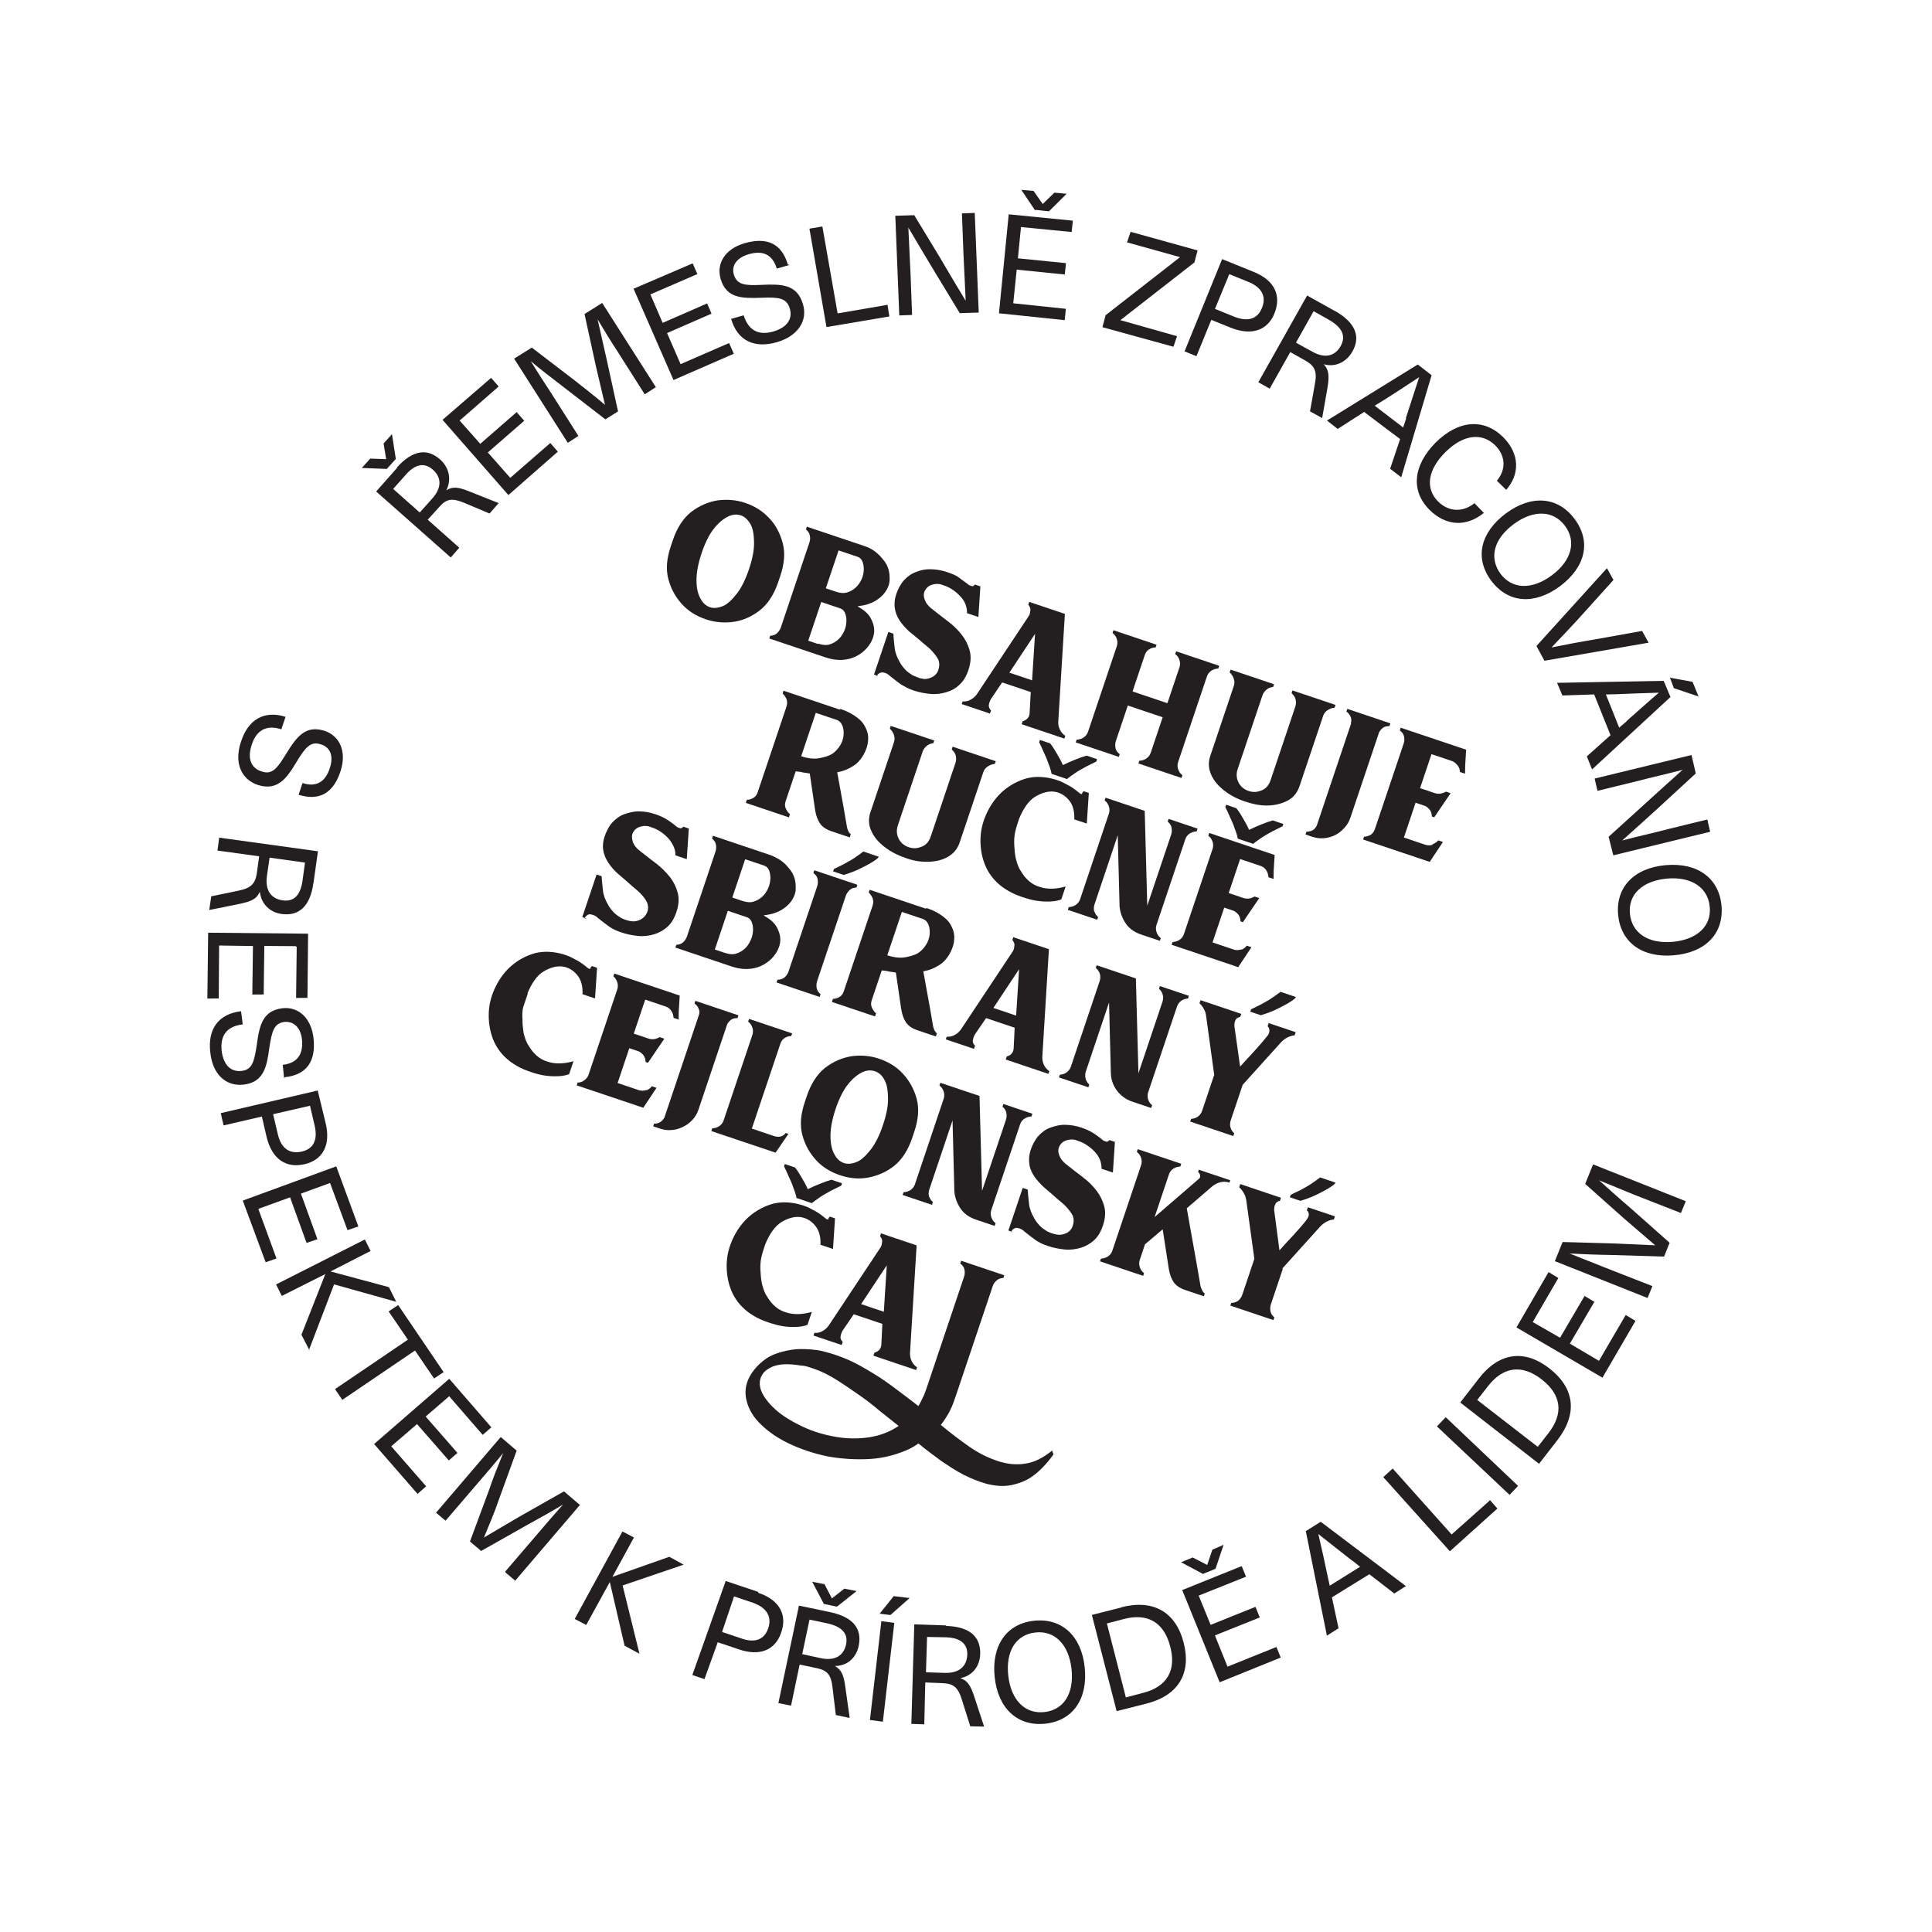<svg width="260" height="260" viewBox="0 0 260 260" fill="none" xmlns="http://www.w3.org/2000/svg">
<g clip-path="url(#clip0_2151_3407)">
<path d="M52.053 63.11L48.694 62.976L49.822 61.716L51.967 61.793L51.62 59.685L52.748 58.425L53.269 61.762L52.053 63.11ZM53.407 62.921C55.575 60.489 57.562 60.337 59.229 61.835C60.493 62.962 60.771 64.578 60.065 65.98C60.945 65.456 61.631 65.511 63.282 66.184L67.112 67.706L65.879 69.106L62.435 67.655C60.889 67.018 60.098 67.103 59.146 68.189L57.56 69.939L61.808 73.709L60.662 75.022L50.622 66.142L53.46 62.939L53.407 62.921ZM56.472 68.987L58.164 67.097C59.574 65.522 59.33 64.152 58.242 63.2C57.066 62.161 55.782 62.49 54.513 63.996L52.909 65.798L56.525 69.005L56.472 68.987Z" fill="#231F20"/>
<path d="M61.825 56.56L64.632 59.728L69.528 55.462L70.546 56.624L65.649 60.89L68.667 64.306L74.057 59.619L75.074 60.781L68.416 66.622L59.556 56.499L66.091 50.851L67.109 52.013L61.877 56.577L61.825 56.56Z" fill="#231F20"/>
<path d="M86.765 53.061L83.119 47.327C82.19 45.902 81.279 44.425 80.42 42.965C80.821 44.739 81.222 46.513 81.623 48.288L83.173 55.367L81.466 56.432L75.69 51.971C74.25 50.843 72.793 49.768 71.424 48.605C72.335 50.082 73.264 51.507 74.193 52.932L77.839 58.666L76.413 59.592L69.191 48.264L71.568 46.78L77.168 51.064C78.608 52.192 80.048 53.32 81.417 54.483C81.016 52.709 80.562 50.917 80.162 49.143L78.663 42.257L81.04 40.773L88.262 52.101L86.835 53.026L86.765 53.061Z" fill="#231F20"/>
<path d="M87.496 39.548L89.176 43.45L95.159 40.837L95.754 42.208L89.771 44.821L91.591 49.005L98.12 46.166L98.75 47.607L90.637 51.143L85.264 38.856L93.219 35.442L93.849 36.883L87.531 39.618L87.478 39.6L87.496 39.548Z" fill="#231F20"/>
<path d="M106.23 35.661L104.541 36.147C103.947 34.249 102.682 33.648 100.729 34.221C99.163 34.689 98.405 35.722 98.754 36.952C99.173 38.323 100.246 38.449 102.514 38.334C105.134 38.22 107.244 38.227 108.048 40.898C108.747 43.182 107.353 45.231 104.556 46.047C101.565 46.914 99.264 45.906 98.39 42.919L100.079 42.433C100.726 44.524 102.149 45.178 104.102 44.606C105.931 44.05 106.725 42.912 106.271 41.471C105.816 40.03 104.656 39.991 102.458 40.072C99.785 40.168 97.745 40.126 96.977 37.526C96.383 35.453 97.565 33.508 100.169 32.744C103.231 31.842 105.198 32.796 106.019 35.59L106.23 35.661Z" fill="#231F20"/>
<path d="M119.442 41.04L119.685 42.586L111.224 44.015L108.93 30.772L110.671 30.48L112.723 42.177L119.512 41.006L119.46 40.988L119.442 41.04Z" fill="#231F20"/>
<path d="M129.163 42.144L125.728 36.48C124.519 34.493 123.362 32.523 122.241 30.623C122.342 32.765 122.443 34.907 122.544 37.049L122.745 42.386L121.021 42.45L120.486 29.038L123.035 28.959L126.47 34.622C127.627 36.592 128.784 38.562 129.958 40.479C129.857 38.337 129.755 36.195 129.654 34.053L129.454 28.716L131.177 28.652L131.713 42.064L129.163 42.144Z" fill="#231F20"/>
<path d="M137.398 30.568L136.985 34.762L143.455 35.415L143.293 36.942L136.824 36.288L136.358 40.816L143.442 41.559L143.281 43.085L134.438 42.161L135.749 28.842L144.38 29.696L144.219 31.223L137.345 30.55L137.398 30.568ZM139.319 28.345L137.443 25.548L139.096 25.694L140.323 27.453L141.891 25.931L143.544 26.077L141.165 28.439L139.354 28.24L139.319 28.345Z" fill="#231F20"/>
<path d="M150.737 43.075L158.399 45.242L157.921 46.662C157.974 46.68 148.361 44.033 148.361 44.033L148.786 42.419L158.807 34.606L151.672 32.617L152.15 31.196C152.097 31.179 161.165 33.701 161.165 33.701L160.74 35.315L150.719 43.128L150.737 43.075Z" fill="#231F20"/>
<path d="M168.702 36.587C171.601 37.738 172.423 39.829 171.54 42.108C170.656 44.387 168.544 45.258 165.645 44.108L163.01 43.046L161.013 47.936L159.414 47.282L164.468 34.871L168.755 36.605L168.702 36.587ZM163.558 41.59L166.088 42.617C168.003 43.378 169.287 42.873 169.835 41.418C170.436 39.981 169.876 38.68 167.961 37.919L165.431 36.892L163.505 41.573L163.558 41.59Z" fill="#231F20"/>
<path d="M179.664 41.854C182.474 43.443 183.121 45.359 181.992 47.321C181.145 48.793 179.631 49.455 178.138 49.011C178.822 49.768 178.926 50.506 178.641 52.225L177.93 56.26L176.296 55.359L176.954 51.658C177.274 50.009 176.941 49.253 175.712 48.547L173.639 47.381L170.869 52.304L169.341 51.439L175.905 39.771L179.611 41.837L179.664 41.854ZM174.416 46.12L176.594 47.321C178.42 48.345 179.705 47.84 180.428 46.561C181.187 45.177 180.574 44.034 178.853 43.045L176.78 41.88L174.433 46.067L174.416 46.12Z" fill="#231F20"/>
<path d="M183.611 55.419L180.019 57.724L178.579 56.596L190.798 49.053L192.659 50.498L188.569 64.229L187.077 63.083L188.421 59.086C188.369 59.068 183.646 55.489 183.646 55.489L183.611 55.419ZM189.201 56.245C189.837 54.351 190.368 52.597 190.988 50.756C189.333 51.839 187.818 52.852 186.111 53.917L185.001 54.598L188.829 57.525L189.236 56.315L189.201 56.245Z" fill="#231F20"/>
<path d="M202.72 65.943L201.439 64.693C202.708 63.188 202.624 61.344 201.22 59.935C199.413 58.157 196.898 58.482 194.519 60.843C192.141 63.205 191.766 65.714 193.521 67.475C194.925 68.884 196.824 68.996 198.426 67.72L199.69 69.023C197.347 70.928 194.622 70.832 192.376 68.612C189.831 66.059 190.155 62.654 193.185 59.575C196.269 56.514 199.698 56.262 202.295 58.833C204.576 61.123 204.518 63.913 202.65 65.978L202.72 65.943Z" fill="#231F20"/>
<path d="M209.921 78.904C206.487 81.438 202.936 81.18 200.674 78.136C198.412 75.092 199.21 71.672 202.661 69.085C206.095 66.552 209.647 66.809 211.909 69.853C214.171 72.897 213.373 76.318 209.921 78.904ZM203.696 70.546C201.037 72.52 200.363 75.046 201.924 77.21C203.502 79.322 206.175 79.401 208.834 77.426C211.493 75.451 212.184 72.873 210.606 70.762C209.027 68.65 206.355 68.571 203.696 70.546Z" fill="#231F20"/>
<path d="M206.74 86.968L216.256 76.467L217.132 78.05L212.92 82.723C211.599 84.21 210.172 85.663 208.797 87.132C210.75 86.735 212.755 86.356 214.743 86.029L220.987 84.909L221.863 86.491L207.844 88.92L206.758 86.915L206.74 86.968Z" fill="#231F20"/>
<path d="M214.534 93.453L210.261 93.597L209.543 91.892L223.892 91.624L224.802 93.803L214.25 103.545L213.55 101.788L216.738 98.937L214.534 93.453ZM218.905 97.031C220.402 95.719 221.759 94.478 223.238 93.219C221.286 93.265 219.44 93.347 217.418 93.428L216.116 93.458L217.901 97.923L218.887 97.084L218.905 97.031ZM224.737 91.205L227.778 91.759L228.583 93.728L225.262 92.611L224.737 91.205Z" fill="#231F20"/>
<path d="M216.482 112.61L221.379 108.168C223.071 106.629 224.762 105.09 226.435 103.603C224.377 104.14 222.283 104.607 220.225 105.145L214.982 106.426L214.599 104.775L227.635 101.606L228.21 104.083L223.366 108.543C221.674 110.082 219.983 111.621 218.31 113.107C220.368 112.57 222.462 112.103 224.52 111.566L229.763 110.284L230.146 111.935L217.11 115.105L216.482 112.61Z" fill="#231F20"/>
<path d="M225.26 128.56C220.969 128.932 218.107 126.798 217.762 123.111C217.418 119.424 219.885 116.799 224.176 116.427C228.467 116.055 231.329 118.188 231.674 121.876C232 125.616 229.551 128.188 225.26 128.56ZM224.331 118.235C221.06 118.541 219.104 120.342 219.345 122.941C219.586 125.539 221.781 127.039 225.105 126.751C228.376 126.446 230.332 124.645 230.091 122.046C229.85 119.447 227.655 117.948 224.331 118.235Z" fill="#231F20"/>
<path d="M40.166 107.006L40.714 105.375C42.559 105.996 43.827 105.192 44.393 103.334C44.924 101.756 44.451 100.543 43.169 100.17C41.798 99.709 41.093 100.584 39.911 102.529C38.57 104.771 37.353 106.47 34.7 105.636C32.433 104.874 31.488 102.624 32.426 99.836C33.364 96.873 35.511 95.546 38.428 96.468L37.862 98.151C35.806 97.46 34.451 98.351 33.867 100.262C33.248 102.103 33.808 103.404 35.249 103.83C36.672 104.309 37.36 103.31 38.524 101.418C39.935 99.141 41.117 97.548 43.665 98.346C45.721 99.037 46.666 101.112 45.852 103.707C44.879 106.776 42.942 107.822 40.183 106.953L40.166 107.006Z" fill="#231F20"/>
<path d="M42.181 118.808C41.753 122.001 40.203 123.295 37.953 123.007C36.266 122.791 35.142 121.593 34.97 120.013C34.528 120.977 33.895 121.291 32.188 121.654L28.16 122.465L28.427 120.623L32.087 119.863C33.722 119.535 34.321 118.975 34.553 117.589L34.874 115.238L29.266 114.465L29.498 112.728L42.788 114.562L42.199 118.756L42.181 118.808ZM36.28 115.418L35.924 117.875C35.638 119.945 36.586 120.966 38.045 121.164C39.609 121.397 40.473 120.4 40.723 118.435L41.044 116.084L36.28 115.418Z" fill="#231F20"/>
<path d="M39.843 127.331L35.571 127.299L35.487 133.829L33.957 133.841L34.041 127.312L29.487 127.244L29.437 134.371L27.907 134.383L28.013 125.519L41.464 125.651L41.377 134.287L39.847 134.3L39.931 127.419L39.826 127.384L39.843 127.331Z" fill="#231F20"/>
<path d="M38.225 145.055L38.053 143.299C40.005 143.077 40.817 141.886 40.645 139.955C40.49 138.322 39.56 137.423 38.293 137.525C36.886 137.695 36.585 138.765 36.247 140.993C35.907 143.572 35.499 145.66 32.755 145.967C30.381 146.222 28.591 144.566 28.298 141.599C27.935 138.491 29.381 136.459 32.441 136.083L32.666 137.857C30.468 138.113 29.621 139.409 29.828 141.411C30.07 143.307 31.035 144.276 32.495 144.123C33.955 143.97 34.221 142.83 34.559 140.602C34.916 137.97 35.342 136.005 38.033 135.681C40.161 135.459 41.882 136.975 42.193 139.714C42.538 142.875 41.233 144.661 38.314 144.967L38.278 145.072L38.225 145.055Z" fill="#231F20"/>
<path d="M43.84 151.217C44.537 154.203 43.355 156.147 40.945 156.684C38.535 157.22 36.638 156.055 35.888 153.051L35.243 150.258L30.089 151.452L29.705 149.801L42.758 146.755L43.84 151.217ZM36.756 149.947L37.383 152.617C37.837 154.584 38.996 155.326 40.579 154.98C42.162 154.634 42.798 153.442 42.344 151.475L41.717 148.805L36.756 149.947Z" fill="#231F20"/>
<path d="M44.509 159.17L40.497 160.632L42.718 166.765L41.258 167.269L39.037 161.136L34.761 162.684L37.209 169.362L35.749 169.866L32.671 161.571L45.252 156.961L48.225 165.046L46.765 165.55L44.369 159.065L44.527 159.118L44.509 159.17Z" fill="#231F20"/>
<path d="M41.633 181.681L40.565 179.624L43.782 171.455L37.92 174.402L37.15 172.855L49.101 166.804L49.872 168.351L44.486 171.106L52.341 173.221L53.322 175.19L44.957 172.846L41.563 181.716L41.616 181.734L41.633 181.681Z" fill="#231F20"/>
<path d="M55.876 181.729L46.069 188.384L45.087 186.941L54.894 180.286L52.3 176.486L53.585 175.63L59.703 184.655L58.418 185.511L55.823 181.711L55.876 181.729Z" fill="#231F20"/>
<path d="M60.506 187.853L57.282 190.633L61.563 195.527L60.4 196.541L56.12 191.647L52.65 194.637L57.351 200.024L56.189 201.038L50.347 194.331L60.458 185.553L66.124 192.084L64.961 193.098L60.435 187.887L60.488 187.905L60.506 187.853Z" fill="#231F20"/>
<path d="M67.984 211.504L72.425 206.323C73.501 205.045 74.646 203.732 75.774 202.472C74.225 203.415 72.641 204.287 71.056 205.16L64.754 208.72L63.245 207.451L65.773 200.631C66.356 198.895 67.028 197.247 67.717 195.547C66.624 196.878 65.549 198.155 64.404 199.468L59.962 204.649L58.681 203.574L67.387 193.387L69.529 195.22L67.124 201.847C66.558 203.53 65.799 205.265 65.127 206.913C66.659 206.023 68.278 205.045 69.81 204.155L75.901 200.7L78.042 202.532L69.335 212.719L68.054 211.644L67.984 211.504Z" fill="#231F20"/>
<path d="M86.09 222.57L84.053 221.475L82.066 212.902L78.889 218.684L77.343 217.872L83.767 206.097L85.313 206.91L82.419 212.201L90.073 209.506L92.005 210.565L83.788 213.364L86.073 222.622L86.09 222.57Z" fill="#231F20"/>
<path d="M102.055 214.355C105.007 215.348 105.953 217.422 105.122 219.719C104.343 222.033 102.266 222.974 99.332 221.929L96.591 221.007L94.805 225.969L93.171 225.419L97.662 212.761L102.038 214.232C102.02 214.285 102.055 214.355 102.055 214.355ZM97.121 219.605L99.704 220.473C101.637 221.182 102.887 220.607 103.382 219.134C103.877 217.661 103.3 216.413 101.367 215.704L98.784 214.836L97.174 219.622L97.121 219.605Z" fill="#231F20"/>
<path d="M111.686 216.949C114.867 217.609 116.024 219.228 115.563 221.473C115.225 223.175 113.939 224.206 112.357 224.201C113.235 224.731 113.55 225.364 113.775 227.137L114.347 231.194L112.484 230.801L112.035 227.079C111.845 225.375 111.336 224.794 109.912 224.491L107.61 224.01L106.456 229.535L104.751 229.196L107.52 216.076L111.686 216.949ZM110.879 215.858L109.303 212.869L110.955 213.191L111.953 215.107L113.626 213.796L115.278 214.118L112.637 216.215L110.826 215.841L110.879 215.858ZM107.964 222.607L110.425 223.141C112.446 223.587 113.556 222.731 113.857 221.31C114.194 219.784 113.212 218.868 111.296 218.458L108.941 217.958L107.947 222.659L107.964 222.607Z" fill="#231F20"/>
<path d="M118.349 217.2L120.271 214.801L122.415 215.054L119.826 217.345L118.42 217.165L118.349 217.2ZM117.072 231.466L118.611 218.166L120.351 218.4L118.813 231.7L117.072 231.466Z" fill="#231F20"/>
<path d="M127.314 218.809C130.567 218.908 131.97 220.317 131.913 222.581C131.857 224.318 130.799 225.544 129.234 225.837C130.183 226.156 130.621 226.772 131.163 228.476L132.439 232.36L130.575 232.318L129.439 228.716C128.932 227.082 128.336 226.589 126.894 226.514L124.52 226.418L124.386 232.052L122.645 231.994L123.041 218.602L127.279 218.739L127.331 218.757L127.314 218.809ZM124.629 225.049L127.125 225.128C129.218 225.187 130.099 224.137 130.172 222.698C130.228 221.136 129.139 220.36 127.152 220.336L124.761 220.293L124.611 225.102L124.629 225.049Z" fill="#231F20"/>
<path d="M145.976 224.383C146.425 228.632 144.379 231.574 140.668 231.966C136.958 232.357 134.307 229.943 133.859 225.694C133.41 221.445 135.456 218.503 139.167 218.111C142.877 217.72 145.528 220.133 145.976 224.383ZM135.688 225.49C136.05 228.773 137.928 230.693 140.549 230.403C143.169 230.113 144.563 227.889 144.2 224.605C143.837 221.321 141.96 219.402 139.339 219.692C136.719 219.981 135.325 222.206 135.688 225.49Z" fill="#231F20"/>
<path d="M150.863 216.307C155.173 215.18 158.229 216.911 159.294 221.074C160.358 225.238 158.541 228.198 154.248 229.272L150.272 230.277L146.94 217.33L150.916 216.325L150.863 216.307ZM151.542 228.421L153.794 227.832C157.066 227 158.337 224.792 157.481 221.577C156.644 218.31 154.431 217.039 151.212 217.888L148.96 218.477L151.524 228.474L151.542 228.421Z" fill="#231F20"/>
<path d="M161.932 211.833L158.946 210.243L160.513 209.599L162.462 210.606L163.152 208.554L164.666 207.892L163.587 211.101C163.64 211.119 161.95 211.78 161.95 211.78L161.932 211.833ZM161.311 214.727L162.921 218.664L168.957 216.244L169.534 217.668L163.498 220.088L165.196 224.289L171.777 221.642L172.355 223.066L164.136 226.391L159.097 213.982L167.104 210.761L167.682 212.185L161.241 214.762L161.294 214.779L161.311 214.727Z" fill="#231F20"/>
<path d="M179.246 214.962L180.134 219.125L178.567 220.12L175.729 206.051L177.736 204.793L189.201 213.45L187.634 214.445L184.281 211.854L179.246 214.962ZM181.963 210.021C180.383 208.787 178.944 207.659 177.416 206.442C177.87 208.41 178.271 210.184 178.671 212.134L178.95 213.398L183.034 210.849L182.016 210.038L181.963 210.021Z" fill="#231F20"/>
<path d="M200.495 201.85L201.513 203.012L195.119 208.765L186.153 198.783L187.422 197.629L195.352 206.502L200.46 201.955L200.495 201.85Z" fill="#231F20"/>
<path d="M203.134 201.156L193.376 191.961L194.557 190.719L204.297 199.967L203.117 201.209L203.134 201.156Z" fill="#231F20"/>
<path d="M198.999 185.538C201.714 182.001 205.161 181.521 208.549 184.183C211.937 186.845 212.317 190.251 209.602 193.788L207.117 196.992L196.513 188.742L198.999 185.538ZM206.945 194.709L208.391 192.854C210.454 190.21 210.125 187.699 207.474 185.636C204.823 183.574 202.308 183.899 200.245 186.543L198.799 188.398L206.945 194.709Z" fill="#231F20"/>
<path d="M206.258 177.909L209.946 180.027L213.246 174.404L214.563 175.198L211.264 180.822L215.18 183.134L218.78 176.967L220.097 177.762L215.65 185.4L204.076 178.639L208.399 171.193L209.716 171.987L206.241 177.961L206.258 177.909Z" fill="#231F20"/>
<path d="M226.315 163.283L219.938 160.787C218.392 160.15 216.793 159.495 215.194 158.841C216.545 160.056 217.897 161.272 219.266 162.435L224.69 167.245L223.948 169.103L216.686 168.886C214.875 168.862 213.082 168.786 211.235 168.692C212.834 169.347 214.451 169.949 215.997 170.586L222.375 173.082L221.721 174.678L209.246 169.721L210.289 167.145L217.322 167.343C219.115 167.42 220.962 167.513 222.755 167.59C221.386 166.427 219.981 165.193 218.612 164.03L213.329 159.326L214.389 156.697L226.864 161.653L226.21 163.248L226.315 163.283Z" fill="#231F20"/>
<path d="M90.559 72.663C91.107 71.033 91.954 69.737 92.993 68.915C94.102 68.059 95.264 67.571 96.513 67.347C97.744 67.176 99.01 67.25 100.275 67.675C101.54 68.101 102.611 68.754 103.471 69.687C104.348 70.568 104.961 71.711 105.328 73.064C105.694 74.416 105.551 75.89 105.002 77.521L104.719 78.362C104.171 79.993 103.324 81.289 102.285 82.111C101.246 82.932 99.997 83.507 98.766 83.679C97.534 83.85 96.269 83.776 95.003 83.35C93.738 82.925 92.667 82.272 91.807 81.339C90.947 80.406 90.317 79.315 89.95 77.963C89.584 76.61 89.727 75.136 90.275 73.505C90.275 73.505 90.559 72.663 90.541 72.716L90.559 72.663ZM94.423 74.432C93.963 75.799 93.733 77.01 93.73 78.063C93.728 79.116 93.92 79.942 94.253 80.522C94.568 81.155 95.025 81.543 95.552 81.72C96.079 81.897 96.694 81.811 97.31 81.55C97.926 81.289 98.543 80.677 99.16 79.889C99.777 79.101 100.324 77.997 100.802 76.577C101.28 75.156 101.493 73.999 101.477 72.998C101.462 71.998 101.34 71.137 101.007 70.557C100.675 69.976 100.236 69.536 99.709 69.359C99.181 69.181 98.584 69.215 97.95 69.528C97.316 69.842 96.665 70.384 96.048 71.172C95.431 71.96 94.883 73.064 94.423 74.432Z" fill="#231F20"/>
<path d="M115.421 81.61C116.212 82.052 116.809 82.545 117.142 83.125C117.475 83.706 117.667 84.356 117.648 84.935C117.629 85.514 117.417 86.145 117.064 86.671C116.694 87.249 116.253 87.686 115.655 88.07C115.056 88.455 114.387 88.698 113.596 88.783C112.805 88.868 111.961 88.76 111.065 88.459L103.526 85.924L103.65 85.556C103.949 85.539 104.266 85.47 104.512 85.26C104.759 85.05 104.971 84.77 105.077 84.455L108.933 72.988C109.057 72.619 109.04 72.321 108.97 72.005C108.9 71.689 108.69 71.442 108.462 71.248L108.585 70.88L116.387 73.504C117.231 73.787 117.845 74.228 118.372 74.757C118.845 75.267 119.266 75.76 119.476 76.358C119.704 76.903 119.738 77.499 119.719 78.079C119.7 78.658 119.453 79.219 119.118 79.692C118.783 80.164 118.29 80.584 117.709 80.916C117.128 81.247 116.406 81.473 115.492 81.575L115.421 81.61ZM111.083 79.156L112.454 79.617C113.034 79.812 113.544 79.866 114.001 79.727C114.458 79.588 114.828 79.361 115.163 79.064C115.498 78.767 115.744 78.382 115.939 77.978C116.133 77.575 116.222 77.137 116.24 76.733C116.259 76.329 116.207 75.961 116.084 75.627C115.962 75.293 115.751 75.046 115.382 74.922L112.852 74.071L111.118 79.226L111.083 79.156ZM110.101 86.613C110.681 86.808 111.191 86.862 111.648 86.723C112.106 86.584 112.476 86.357 112.81 86.06C113.145 85.763 113.392 85.377 113.586 84.974C113.78 84.571 113.887 84.08 113.905 83.676C113.924 83.273 113.872 82.904 113.749 82.57C113.627 82.236 113.416 81.99 113.047 81.866L110.517 81.015L108.766 86.222L110.136 86.683L110.084 86.665L110.101 86.613Z" fill="#231F20"/>
<path d="M118.146 90.957L117.619 90.78L119.547 85.047L120.232 85.277C120.248 85.927 120.335 86.541 120.404 87.209C120.473 87.876 120.736 88.491 121.069 89.072C121.244 89.423 121.489 89.74 121.787 90.074C122.086 90.409 122.472 90.656 122.858 90.903C123.28 91.045 123.666 91.292 124.071 91.311C124.493 91.453 124.88 91.348 125.284 91.192C125.759 91 126.112 90.65 126.271 90.177C126.43 89.704 126.466 89.247 126.274 88.773C126.064 88.351 125.73 87.946 125.344 87.523C124.958 87.101 124.432 86.748 123.94 86.29C123.431 85.885 122.94 85.427 122.378 85.004C121.886 84.546 121.413 84.035 121.062 83.507C120.676 82.909 120.467 82.311 120.415 81.767C120.328 81.153 120.417 80.538 120.612 79.96C120.807 79.381 121.195 78.575 121.653 78.085C122.111 77.595 122.657 77.193 123.256 76.985C123.872 76.723 124.505 76.585 125.261 76.605C126.017 76.625 126.685 76.733 127.37 76.963C128.055 77.194 128.635 77.389 129.144 77.794C129.654 78.199 130.093 78.464 130.409 78.746L130.83 78.888C130.936 78.923 131.094 78.801 131.2 78.661L131.938 78.909L131.666 83.033L130.137 82.519C130.156 82.115 130.069 81.676 129.911 81.272C129.754 80.868 129.473 80.481 129.122 80.129C128.771 79.776 128.403 79.477 127.964 79.212C127.524 78.947 127.103 78.805 126.681 78.663C126.259 78.522 125.714 78.573 125.309 78.729C124.905 78.886 124.64 79.148 124.464 79.499C124.287 79.849 124.269 80.253 124.461 80.727C124.601 81.184 125.022 81.677 125.637 82.118C126.286 82.629 126.936 83.14 127.638 83.669C128.34 84.198 128.955 84.815 129.446 85.448C129.937 86.082 130.287 86.785 130.496 87.558C130.706 88.331 130.651 89.191 130.333 90.138C130.015 91.085 129.644 91.663 129.133 92.135C128.605 92.66 127.971 92.974 127.32 93.165C126.669 93.355 125.93 93.458 125.192 93.386C124.454 93.313 123.68 93.17 122.942 92.922C122.204 92.674 121.818 92.427 121.273 92.126C120.799 91.791 120.29 91.386 119.781 90.981C119.518 90.716 119.219 90.557 118.885 90.504C118.551 90.45 118.217 90.572 117.952 91.01L118.146 90.957Z" fill="#231F20"/>
<path d="M129.603 94.401C129.955 94.402 130.324 94.35 130.623 94.158C130.976 93.984 131.24 93.722 131.451 93.441L138.471 82.863C138.612 82.617 138.63 82.389 138.666 82.109C138.702 81.828 138.544 81.599 138.386 81.37L138.51 81.002L143.307 82.615L142.416 97.129C142.398 97.532 142.467 97.849 142.643 98.2C142.818 98.552 143.028 98.798 143.362 99.028L143.238 99.396L137.492 97.463L137.634 97.043C137.88 97.008 138.109 96.851 138.285 96.676C138.479 96.449 138.567 96.186 138.568 95.835L138.714 93.132L134.866 91.838L133.349 94.08C133.19 94.377 133.084 94.693 133.066 94.921C133.048 95.149 133.188 95.431 133.364 95.607L133.222 96.028L129.427 94.751L129.55 94.383L129.603 94.401ZM138.893 91.553L139.292 85.305L135.836 90.525L138.946 91.57L138.893 91.553Z" fill="#231F20"/>
<path d="M164.077 89.6L163.953 89.968C163.654 89.985 163.337 90.054 163.038 90.246C162.739 90.438 162.527 90.718 162.421 91.034L158.547 102.553C158.441 102.869 158.44 103.22 158.563 103.554C158.685 103.888 158.843 104.117 159.124 104.328L159 104.696L153.201 102.746L153.325 102.378C153.624 102.362 153.941 102.292 154.24 102.1C154.539 101.908 154.751 101.628 154.857 101.312L156.467 96.526L151.775 94.948L150.165 99.735C150.059 100.05 150.059 100.401 150.128 100.718C150.198 101.034 150.409 101.28 150.689 101.492L150.566 101.86L144.767 99.91L144.891 99.542C145.19 99.525 145.506 99.456 145.806 99.264C146.105 99.072 146.317 98.792 146.423 98.476L150.297 86.957C150.403 86.641 150.403 86.29 150.281 85.956C150.159 85.622 150.001 85.393 149.72 85.182L149.844 84.814L155.642 86.763L155.519 87.132C155.167 87.131 154.903 87.218 154.604 87.41C154.304 87.602 154.146 87.9 154.039 88.215L152.412 93.054L157.104 94.632L158.731 89.793C158.837 89.477 158.838 89.126 158.715 88.792C158.593 88.458 158.435 88.23 158.154 88.018L158.278 87.65L164.077 89.6Z" fill="#231F20"/>
<path d="M171.457 92.082L171.333 92.45C171.034 92.467 170.7 92.588 170.453 92.798C170.207 93.008 170.013 93.236 169.889 93.604L166.563 103.493C166.351 104.124 166.385 104.721 166.665 105.283C166.945 105.846 167.402 106.234 168.034 106.446C168.667 106.659 169.212 106.608 169.828 106.347C170.444 106.086 170.779 105.613 170.991 104.982L174.317 95.093C174.441 94.725 174.424 94.426 174.354 94.11C174.284 93.794 174.074 93.547 173.811 93.283L173.934 92.915L179.733 94.865L179.609 95.233C179.31 95.25 178.976 95.372 178.677 95.564C178.377 95.756 178.184 95.983 178.06 96.352L174.876 105.82C174.575 106.714 173.993 107.396 173.219 107.78C172.444 108.164 171.547 108.389 170.545 108.403C169.543 108.417 168.558 108.203 167.504 107.849C166.45 107.494 165.554 107.017 164.764 106.4C163.974 105.784 163.377 105.115 163.01 104.288C162.642 103.462 162.574 102.619 162.857 101.778L166.041 92.31C166.164 91.941 166.147 91.643 166.025 91.309C165.903 90.975 165.745 90.746 165.482 90.482L165.605 90.114L171.457 92.082Z" fill="#231F20"/>
<path d="M181.803 97.259C181.892 96.996 181.875 96.698 181.734 96.416C181.594 96.135 181.437 95.906 181.191 95.765L181.314 95.397L187.113 97.347L186.989 97.715C186.69 97.732 186.391 97.748 186.162 97.906C185.934 98.063 185.74 98.29 185.599 98.536L181.725 110.055C181.548 110.581 181.283 111.019 180.913 111.422C180.543 111.824 180.138 112.156 179.715 112.366C179.293 112.575 178.765 112.749 178.22 112.799C177.675 112.85 177.165 112.796 176.638 112.619L175.689 112.3L175.813 111.931C176.112 111.915 176.358 111.88 176.64 111.741C176.921 111.601 177.062 111.356 177.204 111.111L181.838 97.329L181.785 97.312L181.803 97.259Z" fill="#231F20"/>
<path d="M192.796 113.602C193.13 113.481 193.359 113.324 193.553 113.096L194.185 113.309L192.404 115.988L183.442 112.975L183.566 112.606C183.865 112.59 184.182 112.521 184.481 112.329C184.78 112.137 184.939 111.839 185.045 111.523L188.902 100.056C189.025 99.688 189.008 99.389 188.939 99.073C188.869 98.757 188.659 98.511 188.378 98.299L188.501 97.931L197.305 100.891L197.178 103.015L197.158 104.121L196.472 103.89C196.455 103.592 196.386 103.276 196.175 103.029C195.965 102.783 195.754 102.536 195.385 102.412L192.644 101.49L191.105 106.067L193.056 106.723C193.583 106.9 194.075 106.831 194.586 106.535L195.218 106.747L193.014 109.987L192.698 109.881C192.681 109.582 192.611 109.266 192.453 109.038C192.295 108.809 192.067 108.615 191.821 108.474L190.503 108.031L188.929 112.712L191.828 113.687C192.145 113.793 192.496 113.795 192.831 113.673L192.778 113.655L192.796 113.602Z" fill="#231F20"/>
<path d="M113.02 95.382L113.231 95.452C114.127 95.754 114.812 96.16 115.374 96.583C115.936 97.006 116.304 97.481 116.532 98.026C116.777 98.518 116.881 99.08 116.827 99.589C116.809 100.168 116.632 100.694 116.402 101.203C116.014 102.009 115.502 102.657 114.833 103.076C114.164 103.495 113.478 103.791 112.669 103.929L113.573 108.917L113.99 111.34C114.043 111.534 114.095 111.727 114.165 111.868C114.235 112.008 114.358 112.167 114.498 112.272L114.357 112.693L111.879 111.86C111.194 111.63 110.667 111.277 110.352 110.819C110.036 110.362 109.826 109.764 109.705 109.079L108.976 104.092C108.642 104.038 108.361 104.002 108.027 103.948C107.711 103.842 107.412 103.859 107.078 103.805L105.716 107.855C105.609 108.171 105.609 108.522 105.749 108.803C105.889 109.084 106.029 109.366 106.31 109.577L106.168 109.998L100.37 108.048L100.511 107.627C100.863 107.628 101.127 107.542 101.426 107.349C101.725 107.157 101.867 106.912 101.973 106.596L105.847 95.077C105.953 94.761 105.954 94.41 105.866 94.147C105.779 93.883 105.586 93.584 105.323 93.32L105.447 92.952L113.09 95.522L113.02 95.382ZM107.767 101.753C108.664 102.055 109.507 102.163 110.193 102.042C110.879 101.922 111.46 101.766 111.971 101.469C112.428 101.155 112.798 100.752 113.063 100.314C113.328 99.876 113.487 99.403 113.523 98.946C113.559 98.49 113.525 98.069 113.367 97.665C113.21 97.26 112.947 96.996 112.578 96.872L109.784 95.933L107.82 101.771L107.767 101.753Z" fill="#231F20"/>
<path d="M125.724 99.654L125.601 100.022C125.302 100.039 124.967 100.16 124.721 100.37C124.474 100.58 124.28 100.808 124.156 101.176L120.831 111.065C120.619 111.696 120.653 112.293 120.933 112.855C121.213 113.418 121.669 113.806 122.302 114.018C122.935 114.231 123.48 114.18 124.096 113.919C124.712 113.658 125.047 113.185 125.259 112.554L128.584 102.665C128.691 102.349 128.691 101.998 128.622 101.682C128.552 101.366 128.341 101.119 128.078 100.855L128.202 100.487L134.001 102.437L133.877 102.805C133.578 102.822 133.244 102.944 132.944 103.136C132.645 103.328 132.451 103.555 132.327 103.924L129.143 113.392C128.842 114.286 128.279 114.916 127.486 115.352C126.694 115.788 125.815 115.961 124.812 115.975C123.81 115.989 122.808 115.828 121.772 115.421C120.717 115.066 119.822 114.589 119.031 113.973C118.241 113.356 117.645 112.687 117.277 111.86C116.892 111.087 116.841 110.191 117.124 109.35L120.308 99.882C120.414 99.566 120.415 99.215 120.293 98.881C120.17 98.547 120.012 98.318 119.749 98.054L119.873 97.686L125.724 99.654Z" fill="#231F20"/>
<path d="M137.168 110.118C136.973 110.697 136.779 111.276 136.637 111.872C136.495 112.468 136.459 113.1 136.493 113.697C136.527 114.294 136.561 114.891 136.7 115.523C136.857 116.103 137.014 116.683 137.33 117.14C137.996 118.301 138.856 119.058 139.928 119.36C140.982 119.715 142.178 119.649 143.409 119.302L142.826 121.038C142.28 121.264 141.612 121.332 140.908 121.33C140.205 121.327 139.467 121.255 138.711 121.059C137.955 120.863 137.27 120.633 136.602 120.35C135.935 120.067 135.355 119.696 134.881 119.361C133.758 118.515 132.986 117.494 132.514 116.282C132.076 115.139 131.903 113.91 131.958 112.699C132.013 111.488 132.35 110.313 132.897 109.209C133.444 108.105 134.185 107.124 135.083 106.373C135.981 105.621 137.055 105.045 138.216 104.733C139.43 104.439 140.696 104.513 142.084 104.921C142.401 105.028 142.717 105.134 143.068 105.311C143.367 105.47 143.665 105.629 143.964 105.788C144.263 105.947 144.491 106.14 144.684 106.264C144.877 106.388 145.053 106.564 145.193 106.669C145.421 106.863 145.579 106.916 145.615 106.811C145.65 106.706 145.686 106.601 145.844 106.478L146.529 106.709L146.257 110.833L144.57 110.266C144.625 109.23 144.398 108.334 143.855 107.683C143.311 107.032 142.626 106.626 141.835 106.535C141.044 106.445 140.199 106.688 139.319 107.212C138.439 107.735 137.733 108.786 137.15 110.171L137.168 110.118Z" fill="#231F20"/>
<path d="M147.271 122.649C147.393 122.983 147.551 123.212 147.779 123.406L147.656 123.774L143.702 122.445L143.826 122.076C144.125 122.06 144.441 121.991 144.741 121.799C145.04 121.606 145.252 121.326 145.358 121.011L149.232 109.491C149.338 109.176 149.339 108.824 149.216 108.491C149.094 108.157 148.936 107.928 148.655 107.716L148.779 107.348L154.05 109.121L154.394 121.883L157.613 112.31C157.72 111.994 157.72 111.643 157.651 111.327C157.581 111.011 157.37 110.764 157.142 110.571L157.266 110.202L161.167 111.514L161.043 111.882C160.744 111.899 160.427 111.968 160.128 112.16C159.829 112.352 159.635 112.58 159.511 112.948L155.637 124.468C155.531 124.783 155.53 125.134 155.653 125.468C155.775 125.802 155.933 126.031 156.214 126.242L156.09 126.611L153.56 125.76C152.716 125.476 151.996 125 151.523 124.314C151.05 123.627 150.735 122.819 150.666 121.976L150.421 112.409L147.291 121.719C147.184 122.035 147.184 122.386 147.253 122.702L147.271 122.649Z" fill="#231F20"/>
<path d="M167.007 127.823C167.341 127.701 167.57 127.544 167.782 127.264L168.414 127.476L166.633 130.156L157.671 127.142L157.795 126.774C158.094 126.758 158.411 126.688 158.71 126.496C159.009 126.304 159.221 126.024 159.327 125.709L163.183 114.242C163.289 113.926 163.29 113.575 163.168 113.241C163.045 112.907 162.888 112.678 162.607 112.467L162.73 112.099L171.534 115.059L171.407 117.183L171.387 118.288L170.701 118.058C170.684 117.76 170.615 117.443 170.422 117.144C170.229 116.845 170.001 116.651 169.632 116.527L166.891 115.605L165.352 120.182L167.302 120.838C167.829 121.015 168.322 120.946 168.832 120.65L169.465 120.862L167.26 124.102L166.944 123.996C166.927 123.698 166.858 123.381 166.7 123.153C166.542 122.924 166.314 122.73 166.068 122.589L164.75 122.146L163.176 126.827L166.022 127.784C166.339 127.891 166.69 127.892 167.025 127.77L167.007 127.823Z" fill="#231F20"/>
<path d="M78.886 123.599L78.359 123.422L80.287 117.688L80.973 117.919C80.989 118.568 81.076 119.183 81.145 119.85C81.214 120.517 81.476 121.133 81.809 121.713C81.984 122.065 82.23 122.381 82.528 122.716C82.826 123.05 83.213 123.297 83.599 123.544C84.003 123.739 84.425 123.881 84.811 123.952C85.251 124.041 85.62 123.99 86.025 123.833C86.5 123.642 86.853 123.292 87.064 122.836C87.276 122.381 87.26 121.907 87.067 121.432C86.857 121.01 86.576 120.623 86.138 120.183C85.699 119.742 85.225 119.407 84.734 118.949C84.242 118.491 83.733 118.086 83.189 117.61C82.645 117.134 82.224 116.641 81.873 116.114C81.487 115.516 81.26 114.971 81.173 114.356C81.087 113.741 81.176 113.127 81.37 112.549C81.565 111.97 81.953 111.164 82.412 110.674C82.87 110.184 83.416 109.782 84.014 109.573C84.612 109.365 85.263 109.174 86.019 109.194C86.722 109.196 87.443 109.322 88.129 109.552C88.814 109.782 89.376 110.03 89.903 110.383C90.43 110.736 90.851 111.053 91.167 111.335L91.589 111.477C91.712 111.46 91.853 111.39 91.958 111.25L92.696 111.498L92.424 115.622L90.895 115.108C90.914 114.704 90.827 114.265 90.617 113.843C90.407 113.421 90.179 113.052 89.828 112.7C89.477 112.347 89.108 112.048 88.669 111.783C88.23 111.518 87.808 111.376 87.387 111.235C86.965 111.093 86.42 111.144 86.015 111.3C85.61 111.457 85.346 111.719 85.169 112.07C84.993 112.42 85.027 112.842 85.167 113.299C85.307 113.755 85.728 114.248 86.342 114.689C86.992 115.2 87.641 115.712 88.344 116.24C89.046 116.769 89.607 117.368 90.151 118.019C90.642 118.653 90.993 119.356 91.202 120.129C91.411 120.902 91.357 121.762 91.038 122.709C90.72 123.656 90.35 124.234 89.839 124.706C89.328 125.178 88.677 125.545 88.026 125.736C87.375 125.927 86.636 126.029 85.898 125.957C85.159 125.884 84.386 125.741 83.648 125.493C82.91 125.245 82.506 125.05 81.979 124.698C81.505 124.362 80.996 123.957 80.487 123.552C80.224 123.287 79.925 123.128 79.591 123.075C79.222 122.951 78.923 123.143 78.658 123.581L78.869 123.652L78.886 123.599Z" fill="#231F20"/>
<path d="M102.783 123.204C103.574 123.646 104.171 124.139 104.503 124.719C104.836 125.3 105.028 125.95 105.01 126.529C104.991 127.108 104.779 127.739 104.426 128.265C104.056 128.843 103.615 129.28 103.016 129.664C102.418 130.049 101.749 130.292 100.958 130.377C100.166 130.462 99.323 130.354 98.426 130.053L90.888 127.518L91.012 127.15C91.311 127.133 91.628 127.064 91.874 126.854C92.121 126.644 92.332 126.364 92.439 126.049L96.295 114.582C96.401 114.266 96.401 113.915 96.332 113.599C96.262 113.283 96.052 113.036 95.823 112.842L95.947 112.474L103.749 115.098C104.575 115.434 105.207 115.822 105.734 116.351C106.207 116.861 106.628 117.354 106.838 117.952C107.066 118.497 107.1 119.093 107.081 119.673C107.062 120.252 106.815 120.813 106.48 121.286C106.145 121.758 105.651 122.178 105.071 122.51C104.49 122.841 103.768 123.067 102.854 123.169L102.783 123.204ZM98.498 120.768L99.868 121.229C100.448 121.424 100.958 121.478 101.416 121.339C101.873 121.2 102.243 120.973 102.577 120.676C102.912 120.379 103.159 119.993 103.353 119.59C103.547 119.187 103.636 118.748 103.672 118.292C103.691 117.889 103.639 117.52 103.516 117.186C103.394 116.852 103.183 116.606 102.814 116.481L100.284 115.63L98.55 120.785L98.498 120.768ZM97.516 128.224C98.096 128.419 98.605 128.474 99.063 128.335C99.52 128.196 99.89 127.969 100.225 127.672C100.559 127.374 100.806 126.989 101.018 126.533C101.23 126.078 101.319 125.639 101.337 125.236C101.356 124.832 101.304 124.463 101.181 124.129C101.059 123.795 100.848 123.549 100.479 123.425L97.949 122.574L96.198 127.781L97.569 128.242L97.516 128.224Z" fill="#231F20"/>
<path d="M115.382 119.068L115.258 119.436C114.959 119.453 114.642 119.522 114.396 119.732C114.149 119.942 113.938 120.222 113.831 120.538L109.957 132.057C109.851 132.373 109.851 132.724 109.92 133.04C109.99 133.356 110.2 133.603 110.429 133.796L110.305 134.165L104.506 132.215L104.63 131.846C104.982 131.848 105.246 131.761 105.545 131.569C105.792 131.359 106.003 131.079 106.109 130.763L109.983 119.243C110.089 118.928 110.09 118.577 110.02 118.261C109.951 117.944 109.74 117.698 109.459 117.486L109.583 117.118L115.382 119.068Z" fill="#231F20"/>
<path d="M124.607 122.171L124.817 122.242C125.714 122.543 126.399 122.949 126.96 123.372C127.522 123.795 127.891 124.27 128.118 124.815C128.363 125.308 128.468 125.87 128.414 126.379C128.395 126.958 128.218 127.484 127.989 127.992C127.6 128.798 127.089 129.446 126.42 129.865C125.751 130.284 125.064 130.58 124.255 130.718L125.16 135.706L125.577 138.13C125.629 138.323 125.682 138.516 125.752 138.657C125.822 138.798 125.944 138.956 126.085 139.062L125.943 139.483L123.466 138.649C122.78 138.419 122.254 138.066 121.938 137.609C121.622 137.151 121.413 136.554 121.291 135.869L120.562 130.881C120.229 130.828 119.947 130.791 119.613 130.738C119.297 130.631 118.998 130.648 118.664 130.594L117.302 134.644C117.196 134.96 117.195 135.311 117.335 135.592C117.475 135.874 117.615 136.155 117.896 136.367L117.755 136.787L111.956 134.837L112.098 134.417C112.449 134.418 112.713 134.331 113.013 134.139C113.312 133.947 113.453 133.701 113.559 133.386L117.433 121.866C117.539 121.551 117.54 121.2 117.453 120.936C117.365 120.672 117.172 120.373 116.909 120.109L117.033 119.741L124.677 122.311L124.607 122.171ZM119.354 128.543C120.25 128.844 121.094 128.952 121.78 128.832C122.466 128.711 123.046 128.555 123.557 128.258C124.015 127.944 124.385 127.541 124.649 127.103C124.914 126.665 125.073 126.192 125.109 125.736C125.145 125.279 125.111 124.858 124.954 124.454C124.796 124.05 124.533 123.785 124.164 123.661L121.37 122.722L119.407 128.56L119.354 128.543Z" fill="#231F20"/>
<path d="M127.456 139.523C127.807 139.524 128.177 139.472 128.476 139.28C128.828 139.106 129.092 138.843 129.304 138.563L136.323 127.984C136.465 127.739 136.483 127.511 136.518 127.23C136.554 126.95 136.396 126.721 136.238 126.492L136.362 126.124L141.159 127.737L140.269 142.251C140.268 142.602 140.32 142.97 140.495 143.322C140.67 143.674 140.881 143.92 141.214 144.149L141.091 144.518L135.345 142.585L135.486 142.165C135.732 142.13 135.961 141.973 136.137 141.798C136.331 141.571 136.42 141.308 136.42 140.956L136.549 138.306L132.701 137.012L131.202 139.201C131.043 139.499 130.954 139.762 130.919 140.043C130.883 140.324 131.041 140.552 131.216 140.729L131.075 141.149L127.279 139.873L127.403 139.505L127.456 139.523ZM136.746 136.675L137.145 130.427L133.688 135.646L136.798 136.692L136.746 136.675Z" fill="#231F20"/>
<path d="M146.12 144.218C145.907 144.85 146.134 145.57 146.591 145.958L146.467 146.326L142.513 144.996L142.637 144.628C143.288 144.613 143.904 144.176 144.116 143.545L147.99 132.025C148.22 131.341 147.976 130.674 147.466 130.268L147.59 129.9L152.862 131.673L153.205 144.435L156.442 134.809C156.672 134.125 156.428 133.457 155.971 133.07L156.095 132.702L159.996 134.013L159.872 134.382C159.222 134.397 158.623 134.781 158.393 135.465L154.519 146.985C154.307 147.616 154.534 148.336 155.043 148.742L154.919 149.11L152.389 148.259C150.702 147.692 149.562 146.196 149.495 144.475L149.251 134.908L146.12 144.218Z" fill="#231F20"/>
<path d="M167.252 145.939L165.625 150.778C165.395 151.462 165.639 152.129 166.096 152.517L165.972 152.885L160.173 150.935L160.297 150.567C160.948 150.552 161.546 150.167 161.776 149.484L163.404 144.644L162.312 136.724C162.243 136.057 161.91 135.477 161.419 135.019L161.56 134.598L167.042 136.442L166.901 136.862C166.356 136.913 166.073 137.404 166.125 138.124L166.888 143.533C168.086 142.238 169.46 140.768 170.465 139.525C170.923 139.035 170.942 138.456 170.591 138.103L170.732 137.683L174.37 138.906L174.228 139.327C173.56 139.395 172.926 139.708 172.38 140.286L167.234 145.991L167.252 145.939Z" fill="#231F20"/>
<path d="M71.042 133.666L70.458 135.402C70.263 135.981 70.279 136.63 70.314 137.227C70.295 137.806 70.381 138.421 70.468 139.035C70.625 139.615 70.782 140.195 71.098 140.652C71.764 141.813 72.624 142.571 73.696 142.873C74.75 143.227 75.946 143.161 77.177 142.814L76.594 144.55C76.048 144.776 75.38 144.844 74.677 144.842C73.973 144.84 73.235 144.767 72.532 144.589C71.829 144.411 71.091 144.163 70.423 143.88C69.756 143.597 69.176 143.226 68.702 142.891C67.578 142.045 66.807 141.024 66.334 139.812C65.897 138.669 65.724 137.44 65.779 136.229C65.834 135.018 66.171 133.843 66.718 132.739C67.265 131.635 68.006 130.654 68.904 129.903C69.802 129.151 70.876 128.575 72.037 128.263C73.251 127.969 74.517 128.043 75.905 128.451C76.221 128.558 76.538 128.664 76.889 128.841C77.188 129 77.486 129.159 77.785 129.318C78.083 129.477 78.312 129.671 78.505 129.794C78.698 129.918 78.873 130.094 79.014 130.199C79.242 130.393 79.4 130.446 79.436 130.341C79.471 130.236 79.506 130.131 79.665 130.009L80.35 130.239L80.078 134.363L78.391 133.796C78.446 132.76 78.219 131.864 77.675 131.213C77.132 130.562 76.447 130.156 75.656 130.065C74.865 129.975 74.02 130.218 73.14 130.742C72.26 131.265 71.554 132.316 70.971 133.701L71.042 133.666Z" fill="#231F20"/>
<path d="M86.946 146.743C87.28 146.621 87.509 146.464 87.721 146.184L88.353 146.397L86.572 149.077L77.61 146.063L77.734 145.695C78.033 145.678 78.35 145.609 78.596 145.399C78.896 145.207 79.107 144.927 79.213 144.611L83.07 133.144C83.176 132.829 83.176 132.478 83.054 132.144C82.932 131.81 82.774 131.581 82.546 131.387L82.669 131.019L91.473 133.98L91.346 136.103L91.326 137.209L90.64 136.978C90.623 136.68 90.554 136.364 90.361 136.065C90.168 135.766 89.94 135.572 89.571 135.448L86.83 134.526L85.291 139.102L87.241 139.758C87.768 139.935 88.261 139.867 88.771 139.57L89.404 139.783L87.2 143.023L86.883 142.916C86.866 142.618 86.796 142.302 86.639 142.073C86.481 141.844 86.253 141.651 86.007 141.509L84.689 141.066L83.115 145.748L85.961 146.705C86.278 146.811 86.629 146.812 86.963 146.691L86.946 146.743Z" fill="#231F20"/>
<path d="M94.07 136.551C94.159 136.288 94.142 135.989 94.001 135.708C93.914 135.444 93.704 135.198 93.458 135.057L93.582 134.688L99.38 136.639L99.256 137.007C98.957 137.023 98.659 137.04 98.43 137.197C98.201 137.354 98.007 137.582 97.866 137.827L93.992 149.347C93.815 149.873 93.55 150.311 93.18 150.713C92.81 151.116 92.423 151.395 91.93 151.639C91.437 151.883 90.98 152.022 90.434 152.073C89.889 152.124 89.379 152.07 88.852 151.892L87.903 151.573L88.027 151.205C88.308 151.241 88.572 151.154 88.854 151.015C89.083 150.858 89.277 150.63 89.418 150.385L94.052 136.603L94.07 136.551Z" fill="#231F20"/>
<path d="M104.289 152.927C104.886 153.069 105.396 152.948 105.731 152.475L106.1 152.599L104.372 155.121L95.727 152.214L95.851 151.845C96.15 151.829 96.466 151.76 96.766 151.568C97.065 151.375 97.276 151.095 97.383 150.78L101.257 139.26C101.363 138.945 101.363 138.594 101.241 138.26C101.119 137.926 100.961 137.697 100.68 137.485L100.804 137.117L106.602 139.067L106.479 139.435C106.127 139.434 105.863 139.521 105.564 139.713C105.264 139.905 105.123 140.151 104.999 140.519L101.178 151.881L104.289 152.927Z" fill="#231F20"/>
<path d="M108.59 147.464C109.138 145.834 109.985 144.538 111.024 143.716C112.133 142.86 113.295 142.372 114.544 142.148C115.775 141.976 117.041 142.051 118.306 142.476C119.571 142.902 120.642 143.555 121.502 144.488C122.362 145.421 122.993 146.511 123.359 147.864C123.726 149.217 123.582 150.691 123.034 152.322L122.751 153.163C122.202 154.794 121.356 156.09 120.317 156.912C119.278 157.733 118.046 158.256 116.797 158.48C115.548 158.704 114.3 158.577 113.035 158.151C111.769 157.726 110.698 157.073 109.838 156.14C108.979 155.206 108.348 154.116 107.981 152.763C107.615 151.411 107.758 149.937 108.307 148.306L108.59 147.464ZM112.455 149.232C111.995 150.6 111.764 151.81 111.762 152.864C111.759 153.917 111.951 154.742 112.284 155.323C112.599 155.956 113.056 156.343 113.583 156.521C114.11 156.698 114.726 156.612 115.342 156.351C115.958 156.09 116.574 155.477 117.191 154.69C117.808 153.902 118.356 152.798 118.833 151.377C119.311 149.957 119.524 148.799 119.509 147.799C119.493 146.798 119.372 145.938 119.039 145.357C118.723 144.724 118.267 144.337 117.74 144.16C117.213 143.982 116.615 144.015 115.981 144.329C115.348 144.643 114.696 145.185 114.079 145.973C113.462 146.761 112.915 147.865 112.455 149.232Z" fill="#231F20"/>
<path d="M125.039 161.017C125.161 161.351 125.319 161.58 125.547 161.774L125.423 162.142L121.47 160.812L121.593 160.444C121.892 160.427 122.209 160.358 122.508 160.166C122.808 159.974 123.019 159.694 123.125 159.378L126.999 147.859C127.105 147.543 127.106 147.192 126.984 146.858C126.861 146.524 126.703 146.296 126.423 146.084L126.546 145.716L131.818 147.489L132.162 160.251L135.381 150.678C135.487 150.362 135.488 150.011 135.418 149.695C135.348 149.378 135.138 149.132 134.91 148.938L135.034 148.57L138.934 149.882L138.811 150.25C138.512 150.267 138.195 150.336 137.896 150.528C137.596 150.72 137.403 150.947 137.279 151.316L133.405 162.835C133.299 163.151 133.298 163.502 133.42 163.836C133.543 164.17 133.701 164.398 133.981 164.61L133.858 164.978L131.327 164.127C130.484 163.844 129.764 163.367 129.291 162.681C128.817 161.995 128.502 161.187 128.434 160.344L128.189 150.777L125.058 160.087C124.952 160.402 124.951 160.754 125.021 161.07L125.039 161.017Z" fill="#231F20"/>
<path d="M136.23 165.776L135.703 165.599L137.631 159.865L138.316 160.096C138.332 160.745 138.419 161.36 138.488 162.027C138.557 162.694 138.819 163.31 139.152 163.89C139.328 164.242 139.573 164.558 139.871 164.893C140.17 165.227 140.556 165.474 140.942 165.721C141.346 165.916 141.768 166.058 142.155 166.129C142.594 166.218 142.963 166.167 143.368 166.01C143.843 165.819 144.196 165.469 144.355 164.995C144.514 164.522 144.55 164.066 144.358 163.591C144.148 163.169 143.814 162.764 143.428 162.342C143.042 161.919 142.516 161.567 142.024 161.108C141.533 160.65 141.024 160.245 140.479 159.769C139.988 159.311 139.514 158.801 139.164 158.273C138.778 157.675 138.551 157.13 138.517 156.533C138.43 155.918 138.519 155.304 138.714 154.726C138.908 154.147 139.297 153.341 139.755 152.851C140.213 152.361 140.759 151.959 141.357 151.75C141.955 151.542 142.606 151.351 143.362 151.371C144.118 151.391 144.786 151.499 145.472 151.729C146.157 151.959 146.719 152.207 147.246 152.56C147.773 152.913 148.194 153.23 148.51 153.512L148.932 153.654C149.055 153.637 149.196 153.567 149.302 153.427L150.04 153.675L149.768 157.799L148.239 157.285C148.257 156.881 148.17 156.442 148.013 156.038C147.855 155.634 147.575 155.247 147.224 154.894C146.873 154.542 146.504 154.243 146.065 153.978C145.626 153.713 145.204 153.571 144.783 153.429C144.361 153.288 143.816 153.338 143.411 153.495C143.006 153.652 142.742 153.914 142.565 154.265C142.389 154.615 142.37 155.019 142.563 155.493C142.703 155.95 143.124 156.443 143.738 156.884C144.388 157.395 145.037 157.906 145.74 158.435C146.442 158.964 147.056 159.58 147.547 160.214C148.038 160.848 148.388 161.551 148.598 162.324C148.807 163.097 148.753 163.957 148.434 164.904C148.116 165.85 147.746 166.428 147.235 166.901C146.724 167.373 146.073 167.739 145.422 167.93C144.771 168.121 144.032 168.224 143.294 168.151C142.555 168.079 141.782 167.936 141.044 167.688C140.306 167.439 139.902 167.245 139.375 166.892C138.901 166.557 138.392 166.152 137.883 165.746C137.619 165.482 137.321 165.323 136.987 165.269C136.671 165.163 136.319 165.337 136.054 165.775L136.212 165.829L136.23 165.776Z" fill="#231F20"/>
<path d="M158.966 156.618L158.842 156.987C158.543 157.003 158.227 157.072 157.927 157.264C157.628 157.457 157.434 157.684 157.31 158.052L155.382 163.786L161.336 158.645C161.494 158.523 161.547 158.365 161.495 158.171C161.495 157.996 161.373 157.838 161.232 157.732L161.338 157.416L165.556 158.834L165.449 159.15C164.659 158.884 163.885 159.092 163.18 159.616L159.71 162.606L161.153 170.703L161.571 173.127C161.623 173.32 161.693 173.461 161.798 173.672C161.903 173.883 161.991 173.971 162.131 174.077L162.007 174.445L159.477 173.594C158.792 173.363 158.265 173.011 157.949 172.553C157.634 172.096 157.424 171.498 157.302 170.813L156.469 165.439L154.091 167.45L153.384 169.554C153.278 169.87 153.277 170.221 153.399 170.555C153.522 170.889 153.68 171.117 153.96 171.329L153.837 171.697L148.038 169.747L148.162 169.379C148.461 169.362 148.777 169.293 149.077 169.101C149.376 168.909 149.588 168.629 149.694 168.313L153.568 156.794C153.674 156.478 153.674 156.127 153.552 155.793C153.43 155.459 153.272 155.23 152.991 155.019L153.115 154.651L158.966 156.618Z" fill="#231F20"/>
<path d="M172.653 170.706L171.025 175.545C170.919 175.861 170.919 176.212 170.988 176.528C171.058 176.845 171.268 177.091 171.497 177.285L171.373 177.653L165.574 175.703L165.698 175.335C166.05 175.336 166.314 175.249 166.613 175.057C166.859 174.847 167.053 174.62 167.177 174.251L168.805 169.412L167.713 161.492C167.643 161.176 167.573 160.86 167.381 160.561C167.24 160.279 167.03 160.033 166.767 159.769L166.908 159.348L172.391 161.192L172.249 161.612C172.003 161.647 171.792 161.751 171.65 161.997C171.509 162.242 171.474 162.523 171.473 162.874L172.183 168.265C172.747 167.635 173.399 166.917 174.033 166.252C174.685 165.535 175.249 164.905 175.76 164.257C175.972 163.977 176.113 163.732 176.131 163.503C176.149 163.275 176.062 163.012 175.869 162.888L176.01 162.467L179.648 163.691L179.506 164.111C178.838 164.179 178.204 164.493 177.658 165.071L172.512 170.776L172.653 170.706Z" fill="#231F20"/>
<path d="M103.011 167.369C102.817 167.947 102.622 168.526 102.48 169.122C102.338 169.718 102.302 170.35 102.336 170.947C102.37 171.544 102.404 172.141 102.543 172.773C102.7 173.353 102.857 173.933 103.173 174.39C103.839 175.551 104.699 176.309 105.771 176.611C106.825 176.965 108.021 176.899 109.253 176.552L108.669 178.288C108.123 178.514 107.455 178.582 106.752 178.58C106.048 178.578 105.31 178.505 104.554 178.309C103.799 178.114 103.113 177.883 102.446 177.6C101.778 177.317 101.199 176.947 100.724 176.611C99.601 175.765 98.829 174.745 98.357 173.532C97.92 172.389 97.746 171.16 97.801 169.949C97.857 168.738 98.193 167.563 98.74 166.459C99.288 165.355 100.028 164.375 100.926 163.623C101.825 162.871 102.898 162.295 104.06 161.983C105.273 161.689 106.539 161.763 107.928 162.172C108.244 162.278 108.56 162.384 108.911 162.561C109.21 162.72 109.509 162.879 109.807 163.038C110.106 163.197 110.334 163.391 110.527 163.514C110.72 163.638 110.896 163.814 111.036 163.92C111.265 164.113 111.423 164.167 111.458 164.061C111.493 163.956 111.529 163.851 111.687 163.729L112.373 163.959L112.101 168.083L110.414 167.516C110.469 166.481 110.242 165.585 109.698 164.933C109.154 164.282 108.469 163.876 107.678 163.786C106.887 163.695 106.043 163.938 105.162 164.462C104.264 165.038 103.577 166.036 102.994 167.421L103.011 167.369Z" fill="#231F20"/>
<path d="M109.651 179.379C110.003 179.38 110.372 179.329 110.671 179.137C111.023 178.962 111.288 178.7 111.499 178.42L118.519 167.841C118.66 167.596 118.678 167.368 118.714 167.087C118.749 166.806 118.592 166.578 118.434 166.349L118.558 165.981L123.355 167.594L122.464 182.107C122.463 182.458 122.515 182.827 122.69 183.179C122.866 183.53 123.076 183.777 123.41 184.006L123.286 184.374L117.54 182.442L117.681 182.021C117.928 181.987 118.157 181.83 118.333 181.655C118.527 181.427 118.615 181.164 118.616 180.813L118.744 178.163L114.896 176.869L113.397 179.058C113.238 179.356 113.15 179.619 113.114 179.9C113.078 180.18 113.236 180.409 113.411 180.585L113.27 181.006L109.474 179.73L109.598 179.361L109.651 179.379ZM118.941 176.531L119.34 170.284L115.883 175.503L118.994 176.549L118.941 176.531Z" fill="#231F20"/>
<path d="M141.761 195.74C140.862 197.018 139.893 197.98 138.96 198.662C138.026 199.343 136.971 199.691 135.968 199.881C134.965 200.07 133.946 199.962 132.856 199.712C131.837 199.428 130.747 199.003 129.693 198.473C128.639 197.943 127.639 197.255 126.585 196.55C125.549 195.791 124.566 195.051 123.6 194.258C123.442 194.38 123.231 194.485 123.072 194.607C122.861 194.712 122.702 194.834 122.491 194.939C120.819 195.723 119.007 196.226 117.09 196.343C115.173 196.459 113.222 196.33 111.341 195.99C109.478 195.598 107.686 194.995 106.07 194.217C104.454 193.44 103.137 192.47 102.137 191.431C101.136 190.392 100.541 189.196 100.368 187.967C100.194 186.738 100.566 185.458 101.553 184.267C101.959 183.76 102.469 183.287 103.086 182.851C103.702 182.414 104.441 182.135 105.215 181.927C105.989 181.719 106.869 181.547 107.748 181.549C108.627 181.552 109.612 181.591 110.649 181.822C111.844 182.107 113.004 182.497 114.181 183.01C115.358 183.523 116.429 184.176 117.553 184.847C118.677 185.518 119.713 186.276 120.696 187.016C121.732 187.775 122.662 188.497 123.593 189.22C123.858 188.782 124.069 188.326 124.264 187.923C124.458 187.52 124.635 186.994 124.794 186.521L129.747 171.793C129.853 171.477 129.854 171.126 129.784 170.81C129.714 170.494 129.504 170.247 129.223 170.036L129.347 169.667L135.146 171.617L135.022 171.986C134.723 172.002 134.406 172.071 134.16 172.281C133.913 172.491 133.719 172.719 133.595 173.087L128.678 187.71C128.43 188.446 128.182 189.183 127.847 189.831C127.512 190.479 127.123 191.11 126.612 191.758C127.894 192.833 129.158 193.785 130.44 194.684C131.721 195.584 132.986 196.185 134.251 196.61C135.516 197.036 136.765 197.163 137.943 196.973C139.174 196.802 140.371 196.209 141.586 195.213L141.831 195.88L141.761 195.74ZM102.501 185.113C102.13 185.867 102.164 186.639 102.584 187.483C103.004 188.327 103.724 189.154 104.636 189.93C105.602 190.723 106.726 191.393 108.096 192.03C109.466 192.666 110.855 193.075 112.349 193.343C113.843 193.611 115.355 193.651 116.832 193.445C118.31 193.24 119.718 192.718 120.932 191.897C120.142 191.28 119.265 190.575 118.387 189.87C117.474 189.094 116.544 188.372 115.543 187.684C114.542 186.996 113.594 186.326 112.575 185.69C111.557 185.055 110.555 184.543 109.501 184.188C108.447 183.834 108.394 183.816 107.708 183.761C106.988 183.636 106.302 183.581 105.651 183.596C105.001 183.612 104.315 183.732 103.752 184.011C103.188 184.29 102.713 184.657 102.466 185.218L102.501 185.113Z" fill="#231F20"/>
<path d="M107.191 161.221C107.104 160.782 106.964 160.325 106.772 159.851C106.597 159.324 106.369 158.779 106.124 158.286C105.897 157.742 105.687 157.32 105.512 156.968L105.618 156.652L106.988 157.113C107.322 157.518 107.584 157.958 107.882 158.468C108.18 158.978 108.478 159.488 108.706 160.033C109.269 159.754 109.814 159.527 110.36 159.301C110.905 159.075 111.433 158.901 111.891 158.762L113.314 159.241L113.208 159.556L111.87 160.219C111.36 160.515 110.867 160.76 110.409 161.074C109.951 161.388 109.564 161.668 109.247 161.913L107.191 161.221Z" fill="#231F20"/>
<path d="M141.523 104.147C141.436 103.708 141.296 103.251 141.104 102.777C140.929 102.249 140.702 101.705 140.456 101.212C140.229 100.667 140.019 100.245 139.844 99.894L139.95 99.578L141.32 100.039C141.654 100.444 141.916 100.884 142.214 101.394C142.512 101.904 142.81 102.414 143.038 102.959C143.601 102.68 144.146 102.453 144.692 102.227C145.237 102 145.765 101.827 146.223 101.688L147.646 102.166L147.54 102.482L146.202 103.145C145.692 103.441 145.199 103.685 144.741 104C144.283 104.314 143.896 104.594 143.579 104.839L141.523 104.147Z" fill="#231F20"/>
<path d="M166.58 112.866C166.493 112.427 166.353 111.97 166.16 111.496C165.986 110.968 165.758 110.424 165.513 109.931C165.285 109.386 165.075 108.964 164.9 108.613L165.006 108.297L166.377 108.758C166.71 109.163 166.973 109.603 167.271 110.113C167.569 110.623 167.867 111.133 168.094 111.678C168.657 111.399 169.203 111.172 169.749 110.946C170.294 110.719 170.822 110.546 171.279 110.407L172.703 110.885L172.597 111.201L171.259 111.864C170.748 112.16 170.256 112.404 169.798 112.719C169.34 113.033 168.953 113.313 168.636 113.558L166.58 112.866Z" fill="#231F20"/>
<path d="M179.727 159.092C179.814 159.531 177.086 160.838 176.541 161.065C175.995 161.291 175.467 161.465 175.01 161.604L173.586 161.125L173.693 160.81C174.062 160.583 174.537 160.391 175.03 160.147C175.541 159.85 176.034 159.606 176.491 159.292C176.949 158.977 177.337 158.698 177.654 158.453L179.71 159.144L179.727 159.092Z" fill="#231F20"/>
<path d="M118.256 115.234C118.343 115.673 115.614 116.98 115.069 117.207C114.523 117.433 113.996 117.607 113.538 117.746L112.115 117.267L112.221 116.951L113.559 116.289C114.069 115.992 114.562 115.748 115.02 115.434C115.478 115.119 115.865 114.84 116.182 114.595L118.238 115.286L118.256 115.234Z" fill="#231F20"/>
<path d="M174.397 134.114C174.484 134.553 171.756 135.86 171.211 136.087C170.665 136.313 170.137 136.487 169.68 136.626L168.256 136.147L168.363 135.832L169.7 135.169C170.211 134.872 170.704 134.628 171.161 134.314C171.619 133.999 172.007 133.72 172.324 133.475L174.379 134.166L174.397 134.114Z" fill="#231F20"/>
</g>
<defs>
<clipPath id="clip0_2151_3407">
<rect width="204" height="205" fill="white" transform="translate(66) rotate(18.587)"/>
</clipPath>
</defs>
</svg>
